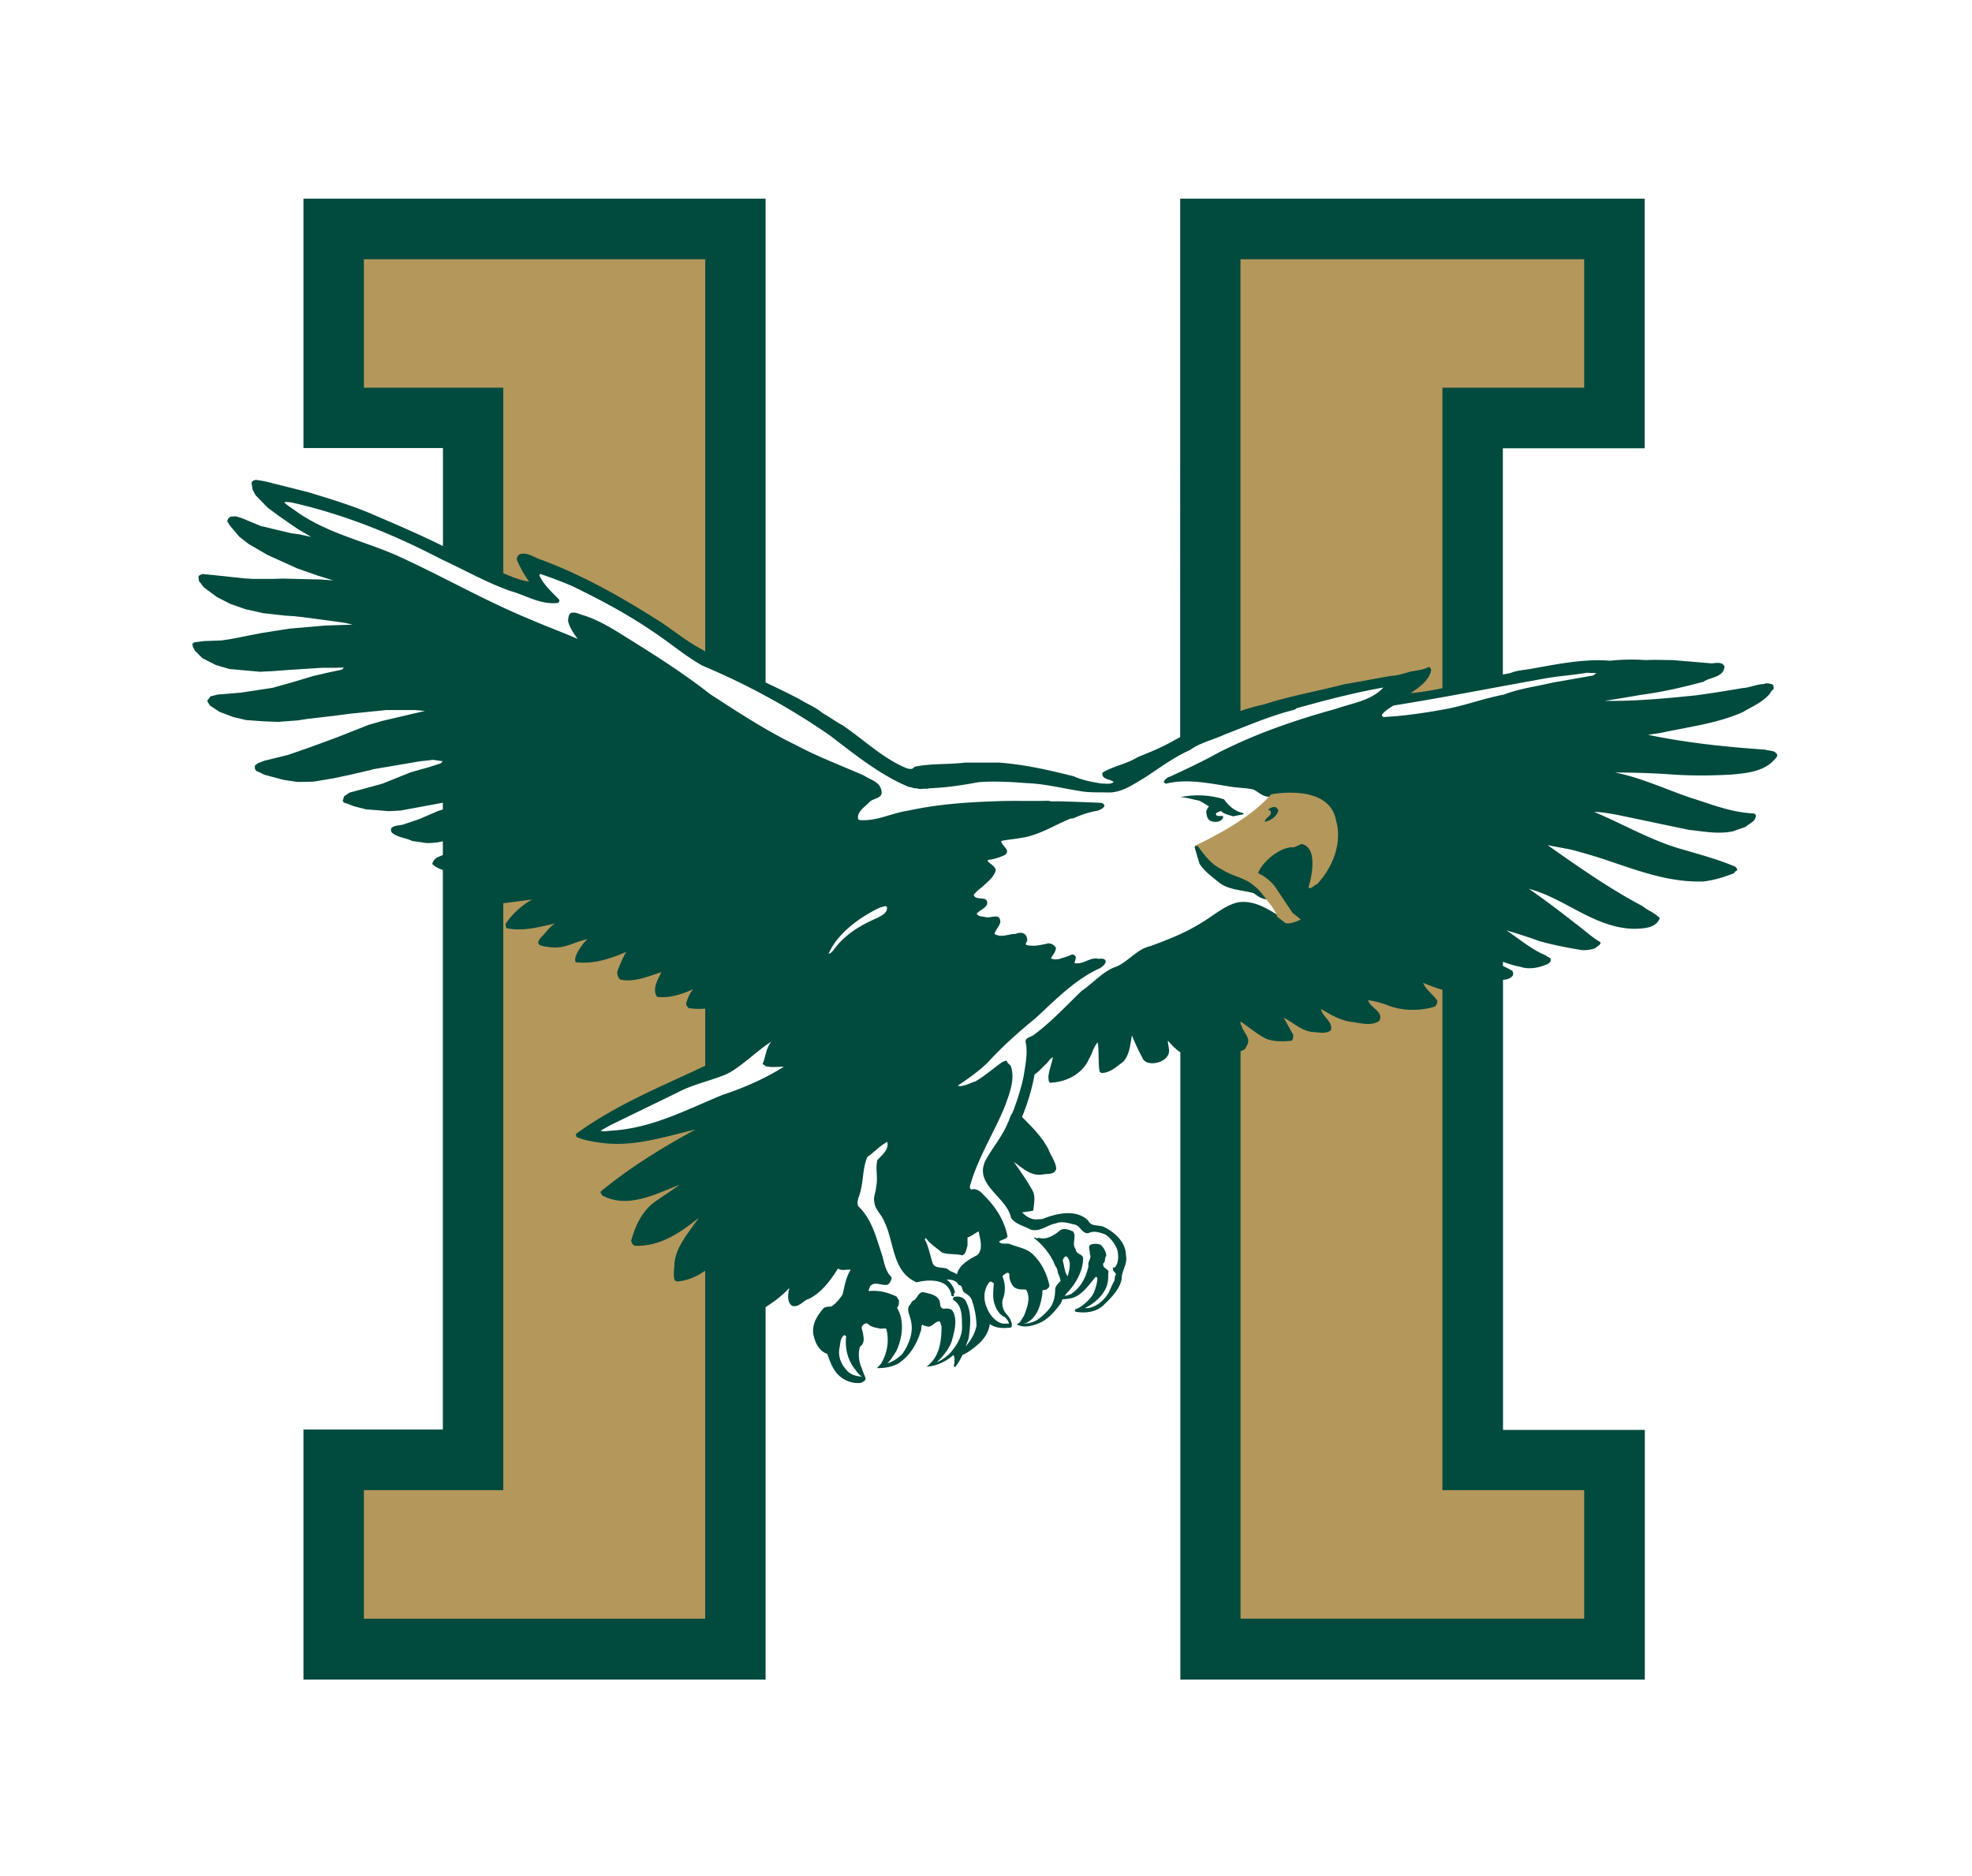 <svg width="205" height="195" fill="none" xmlns="http://www.w3.org/2000/svg"><g filter="url(#a)"><g clip-path="url(#b)"><path d="M110.985 131.018c.189-.63.439-1.577-.128-2.084-.222.033-.317.223-.378.44.156.569.189 1.198.506 1.638v.006Zm-9.435-2.179c.723-.568.317-1.733.189-2.491-.411.19-.755.507-1.161.63v.853c-.128.378-.156.852-.534 1.008-.694-.189-1.444-.061-2.105-.284-.6-.507-1.195-.853-1.7-1.516-.062.034-.062.095-.095.156.378.697.533 1.577.789 2.396.222.697 1.039.413 1.572.664.25.284.695.317.973.568.189-.947 1.255-1.577 2.078-1.989l-.006.005Zm-70.004 44.056v-25.951h14.491V88.779c-.405-.129-.783-.318-1.1-.619.061-.284.25-.507.472-.663l.628-.273v-1.421a7.363 7.363 0 0 1-1.7.178l-1.511-.223c-.695-.345-1.512-.345-2.106-.88-.061-.156-.156-.38.033-.507.378-.284.945-.19 1.35-.38l1.417-.473 1.984-.853.533-.178v-.696l-4.4.813-1.228.061-2.362-.189-1.255-.318-.723-.284-.317-.094-.127-.19.155-.474.567-.379 3.367-.913 2.99-1.199 1.889-.534 1.227-.396.206-.212-.995-.15-1.416.156-4.812.819-.317.094-2.328.535-1.511.318-2.078.346-1.634.033-1.478-.223-1.983-.535-.506-.25-.317-.129-.155-.223v-.345l.316-.25.662-.252 2.456-.602 2.36-.819 2.735-1.008 3.272-1.293 1.417-.412 2.828-.664 1.634-.379-1.006-.094h-3.017l-3.745.379-1.7.223-2.734.317-1.006.156-2.078.156-1.539-.061-1.761-.128-1.35-.318-1.417-.535-1.006-.663-.283-.474.344-.473.756-.19 2.361-.19 3.334-.506 2.234-.63 2.011-.602 1.634-.379 1.35-.284.189-.223-.911.034h-1.35l-3.49.222-1.7.129-1.256.061-3.178-.284-1.417-.413-1.417-.724-.755-.758-.223-.412-.06-.318.222-.156 1.038-.128 1.762-.061 1.039-.156 3.05-.602 1.795-.284 1.228-.19 3.65-.318 2.895-.094-.85-.19-.411-.061-3.962-.535-.878-.095-.972-.061-2.233-.25-1.856-.413-1.606-.569-1.35-.696-1.323-.975-.283-.346-.128-.19-.128-.127-.06-.44.06-.157.345-.156 1.35.129 2.956.317 1.006.061h1.983l1.04-.033 3.994.095 1.29.094-1.54-.473-2.172-.758-3.145-1.421-1.95-1.137-.973-.758-1.005-1.198-.25-.412.094-.25.25-.224.533-.033.567.156 2.045.852 3.178.758.756.095 1.322.284-1.35-.785-.878-.602-1.006-.697-1.289-.947-1.289-1.327-.283-.535-.095-.601-.033-.129.095-.156.127-.094.25-.062.945.157 4.4 1.103c2.295.696 4.59 1.387 6.796 2.335 2.44 1.047 4.906 2.1 7.295 3.287V44.923H31.546V19h48.04V69.29c1.184.563 2.367 1.132 3.534 1.74.789.506 1.667.818 2.39 1.448.721.379 1.35.88 2.077 1.26 2.2 1.482 4.245 3.499 6.701 4.48.25.06.567.156.756-.156 1.728-.38 3.461-.223 5.251-.44h3.556c2.672.189 5.222.785 7.767 1.42.912.413 1.917.602 2.956.758.411 0 .878.095 1.195-.156-.317-.345-1.289-.223-1.161-.975 1.133-.697 2.483-.886 3.65-1.61 1.161-.474 2.361-.948 3.489-1.578.312-.172.623-.345.939-.512V19h48.285v25.95H156.23v23.511c.255-.05.511-.094.772-.14.628-.283 1.417-.317 2.106-.44 2.673-.473 5.473-1.07 8.273-.852a20.647 20.647 0 0 1 3.712-.061c.911-.062 1.856 0 2.828 0l3.773.317c.472.095 1.228-.284 1.572.318 0 .25-.094.507-.283.697-.534.535-1.323.507-1.889.913-2.106.569-4.279 1.07-6.446 1.355-1.289.222-2.544.44-3.833.63 3.111.06 6.35-.251 9.495-.57 1.606-.222 3.24-.473 4.845-.757.756-.033 1.445-.412 2.201-.412.283-.156.628-.034.911.033.128.128.128.346.094.507-.283.19-.316.44-.533.63-.783.82-1.761 1.198-2.639 1.733-2.673 1.198-5.695 1.544-8.585 2.179l-1.289.19c3.934.818 8.018 1.259 12.202 1.543.411.156.972.033 1.228.507v.19c-1.134 1.576-3.017 1.732-4.779 1.894-2.294.128-4.589.128-6.823-.061a95.233 95.233 0 0 0-5.25-.156c2.705.535 5.222 1.733 7.828 2.619 2.14.663 4.245 1.543 6.607 1.638.094.034.25.156.189.318-.061.568-.695.724-1.039 1.07l-1.351.473c-1.572.318-3.05 0-4.561-.156l-7.518-1.577c-.756-.128-1.572-.284-2.328-.284 3.112 1.293 6.006 3.026 9.246 3.912 1.822.535 3.711 1.042 5.473 1.8.061.128.222.25.127.379-.188.033-.222.25-.411.317-.972.38-2.011.697-3.111.82-4.623.128-8.585-1.956-12.802-3.06-1.067-.345-2.234-.473-3.367-.724 3.178 2.24 6.445 4.541 9.873 6.341.567.474 1.29.697 1.795 1.26-.411 1.042-1.633 1.07-2.672 1.103-4.151-.095-7.14-3.154-10.946-4.163 1.605 1.104 3.272 2.369 4.873 3.628.85.63 1.7 1.421 2.578 1.923.033.345-.378.412-.534.63a3.715 3.715 0 0 1-1.444.189c-1.478-.25-2.99-.535-4.434-.948-1.1-.412-2.234-.757-3.367-1.103 1.322.88 2.639 2.017 4.122 2.62.128.189.567.189.473.506.033.156-.189.318-.317.38-.817.378-1.917.601-2.828.283-.634-.105-1.223-.312-1.806-.518v.435c.328.156.656.312.961.496.095.156.156.379.034.535-.245.295-.606.384-.989.407v46.781h14.74v25.951h-48.284v-65.193c-.483-.329-.911-.758-1.289-1.22-.033.44.222.914.061 1.387-.222.569-.85.881-1.417.948-.533.061-1.133-.034-1.322-.602-.411-.725-.756-1.516-1.067-2.274-.189.975-.222 1.99-.911 2.742-.695.507-1.35 1.165-2.267 1.165l-.189-.156c-.156-1.009-.033-2.051-.189-3.026-.439.473-.567 1.164-.911 1.733-.723 1.61-2.423 2.396-4.029 2.463-.222-.128-.155-.379-.188-.602.061-.725.344-1.354.472-2.051-.345.156-.567.63-.878.853-.333.334-.661.685-1.028.942-.172.947-.55 2.574-1.306 4.419 1.039 1.03 2.106 2.106 2.74 3.349.25.696.755 1.259.816 2.017-.155.663-.878.507-1.383.602-1.256.223-2.106-.663-3.017-1.293.661.947 1.383 1.956 1.95 2.998.317.602.128 1.421.061 2.051-.344.094-.783.128-1.161.189.411.412.944.791 1.606.724l.505-.033c1.417-.568 3.523-1.103 4.779.189.283.602 1.005.413 1.539.602 1.133.507 2.361 1.611 2.361 2.931.222.976-.472 1.639-.439 2.553-.25 1.103-1.161 1.989-1.95 2.741-.756.663-1.822.792-2.8.63-.084-.056-.084 0-.123-.256.5-.045 1.717-1.07 1.973-1.733.183-.463.333-.836.378-1.483 0-.094-.095-.128-.156-.189-.694.813-1.395 1.9-2.439 2.212a1.92 1.92 0 0 1-.267.061c-.222.039-.522.09-.772.073-.067.178-.122.373-.233.524-.517.685-1.106 1.376-1.845 1.8l-.156.083c-.511.234-1.528.624-2.261.323-.095 0-.172-.039-.234-.161.378-.061.506-.569.723-.819.317-.82.755-1.895.222-2.742-.439-.033-.972.033-1.322-.346a1.847 1.847 0 0 1-.412-1.292c-.222-.285-.438.061-.627.128l-.095.128c.317.697.345 1.672.033 2.396a1.719 1.719 0 0 0 .323 1.449s.083.084.189.212l.077.1c.212.284.473.825.306 1.142-.011.017-.133.034-.2.034-.756.095-1.478.033-2.045-.379-.066.685-.422 1.315-.916 1.833a4.353 4.353 0 0 1-.412.379c-.383.335-.978.797-1.505.998a6.265 6.265 0 0 1-.756 1.265c-.317-.062 0-.379-.094-.535.033-.218.033-.524-.09-.714-1.45 1.254-2.81 1.199-2.81 1.199.238-.112.61-.552.733-.708.71-.975.838-2.246.838-3.466-.094-.19-.06-.379-.222-.535-.472.033-.722.568-1.194.568-.19-.095-.412-.061-.567-.223-.189.19-.061.507-.189.697-.344 1.209-1.034 2.424-2.111 3.198 0 .023-.106.101-.311.207-.312.156-.862.367-1.662.412-.155.011-.305.011-.461.011 0 0 .122-.122.294-.312.062-.05.095-.106.128-.139.628-1.042.912-2.43.534-3.661-.19-.034-.412.033-.628 0-.472-.095-.945-.156-1.29-.507-.221-.095-.438.061-.566.25l-.061.128c.094.602.505 1.577-.156 1.99-.228.635-.144 1.399.061 2.006l.084.189a.269.269 0 0 1 .044.129c.111.3.278.746.378.952.017.307-.289.424-.506.513a2.904 2.904 0 0 1-2.639-1.198c-.411-.568-.6-1.198-.85-1.828-.911-.317-1.289-1.259-1.445-2.084-.127-1.042.412-1.861 1.006-2.585.222-.251.6-.223.878-.251.472-.284.85-.786 1.161-1.232.222-.88.345-1.828.85-2.585-.41-.062-.944.156-1.322-.129-.722 1.165-1.728 2.525-3.017 3.154-.6.156-1.04.948-1.761.725-.567-.412-.412-1.26-.284-1.861-.717.797-1.589 1.437-2.467 1.995v38.712h-48.04v-.034Z" fill="#004A3E"/><path d="M149.946 101.244v51.997h14.741v13.358H128.96v-58.991c.077 0 .15-.028.205-.083.25-.034.378-.318.473-.535.411-.725-.317-1.26-.534-1.895a.733.733 0 0 0-.139-.279v-.289c.856.59 1.673 1.287 2.595 1.766.789.345 1.728.318 2.611.251.284-.034.223-.379.284-.602l-1.006-1.8c1.039.507 1.889 1.421 3.084 1.482.567.034 1.35.223 1.822-.189.25-.881-.911-1.421-1.039-2.207.973.569 1.917 1.137 3.051 1.326.944.095 2.106.507 2.989-.061.6-.947-.945-1.387-1.133-2.179.694.095 1.35.284 1.983.507 1.478.63 3.49.63 4.967.156a.808.808 0 0 0 .251-.601c-.412-.63-1.228-1.165-1.478-1.862.622.246 1.305.524 2.011.725l-.011.005ZM128.96 25.297h35.727v13.357h-14.741v31.234c-1.089.223-2.184.412-3.301.513.878-.602 1.951-1.327 2.14-2.43-.062-.128-.128-.318-.284-.284-.6.317-1.228.345-1.856.473-.627.157-1.255.413-1.983.44-1.667.285-3.301.603-4.94.881-2.767.725-5.601 1.198-8.301 2.084a22.04 22.04 0 0 0-2.467.686V25.297h.006ZM52.322 57.946V38.654H37.83V25.297h35.482V66.07l-.405-.245c-1.728-.914-3.273-2.274-4.968-3.283-3.772-2.368-7.612-4.508-11.729-6.023-.694-.223-1.383-.786-2.14-.569-.25.095-.344.346-.344.569.345.819.756 1.576 1.29 2.3-.956-.16-1.818-.517-2.684-.874h-.011ZM37.83 166.6v-13.358h14.49V92.234c1.017-.117 2-.262 3.001-.385-1.039.569-2.106 1.516-2.767 2.552.033.156 0 .38.156.44 1.727.346 3.428-.155 5.034-.507-.662.346-.973.976-1.54 1.483-.127.19-.377.507-.155.724.411.223.878.223 1.35.284 1.384.129 2.45-.63 3.678-.852-.439.379-.755.88-1.039 1.354-.155.317-.344.724-.189 1.042 1.917.223 3.617-.379 5.251-1.07-.378.63-.661 1.326-.911 1.99a.951.951 0 0 0 .283.88c1.478.317 2.923-.346 4.279-.758l-.25.507c-.317.602-.628 1.421-.19 2.051 1.35.156 2.579-.284 3.746-.792-.378.441-.567.948-.723 1.449-.033.19.128.379.25.507.567.09 1.156.106 1.728.056v5.94c-4.54 2.146-9.2 4.013-13.363 7.033-.127.095-.06.284 0 .379.723.317 1.512.44 2.295.568 3.584.535 6.795-.602 10.063-1.354-3.429 1.861-6.73 3.879-9.846 6.436-.095.19.094.251.128.413 2.706 1.449 5.628-.19 8.084-1.104l-2.456 1.672c-1.511 1.042-2.172 2.619-2.611 4.163.094.223.189.535.505.507 2.579.061 4.623-1.388 6.54-2.903-.128.156-.222.345-.378.507-.972 1.421-2.139 2.741-2.172 4.508-.034.44-.128 1.07.06 1.516.129.033.284.128.412.061 1.022-.106 1.906-.535 2.734-1.098v36.171H37.825l.006-.005Z" fill="#B4975A"/><path d="M92.21 92.79c-.061.536-.6.725-.945.948-1.7.725-3.428 1.705-4.623 3.377-.127.156-.316.346-.505.379.944-2.179 3.3-3.85 5.378-4.826.222 0 .722-.345.695.128v-.005ZM165.616 68.567l-4.151.725c-1.728.412-3.523.63-5.128 1.26-2.201.411-4.279 1.23-6.446 1.576a55.52 55.52 0 0 1-4.717.663l-1.322.095c-.095-.033-.223-.128-.189-.25.316-.413.755-.664 1.194-.948 5.345-.853 10.568-1.895 15.88-2.837 1.417-.25 2.767-.317 4.212-.568l1.006.034-.345.25h.006ZM80.154 106.639c-1.478.941-3.245 2.725-4.645 3.371-1.667.697-3.461 1.042-5.062 1.895l-6.95 3.377-1.067.601c.316.095.694.034 1.005 0 4.306-.223 7.896-2.178 11.669-3.722 2.2-.724 4.372-1.672 6.384-2.931-.534 0-1.323.095-1.917-.061-.061-.129-.44-.19-.222-.379.305-.998.322-1.455.805-2.146v-.005ZM104.434 135.248c-.634-.279-.984-1.009-1.123-1.644-.127-.602-.033-1.259 0-1.861-.155-.095-.316-.285-.472-.095-.6.697-.628 1.828-.25 2.619.25.724.945 1.577 1.728 1.672.172 0 .378-.028.561.011 0-.151-.083-.385-.444-.708v.006ZM100.478 133.766c.567 1.136.378 2.457.223 3.689-.106.284-.206.568-.312.847.362-.413.945-1.204 1.123-2.157a8.357 8.357 0 0 0-.528-2.764c-.156-.345-.533-.535-.817-.758-.189-.223-.094-.696-.505-.696-.223-.474-.784-.602-1.256-.569.378.251.722.725.85 1.232.061.156-.189.251-.094.379.06.128-.062.128-.128.128-.156 0-.156-.19-.156-.284-.128-.474-.472-.948-.972-1.137-.756-.318-1.795-.251-2.612-.034-2.578-1.103-2.294-4.162-3.367-6.308-.25-.724-.972-1.231-1.039-2.05-.128-.535.19-1.042.19-1.577.221-.881-.095-1.895.127-2.775.505-.535 1.228-1.104 1.039-1.895-.79.412-1.384 1.103-2.078 1.577-.472 1.103-.411 2.368-.695 3.499-.094.535-.472 1.07-.25 1.611 1.478 1.421 1.89 3.377 2.517 5.205.19.757.345 1.61.945 2.178a.963.963 0 0 1-.411.786c-.628.128-1.323-.412-1.823.156-.06.19-.127.318-.155.507 1.067-.128 2.044.156 2.922.569.095.223.317.379.223.629.033.19-.062.379-.19.535.817 1.327.567 3.188-.094 4.542-.272.401-.55.875-.906 1.237.428-.139.973-.412 1.534-.964.661-.914 1.256-2.279.883-3.583-.094-.507-.438-1.009-.127-1.482.189-.156.222-.507.505-.535.345-.285.473-.948 1.04-.82.6.157 1.288.251 1.572.853.128.284-.034.697.41.853.318-.034.629-.062.912.156.628.914.222 2.24-.033 3.187-.283.914-1.184 1.9-1.573 2.207.717-.24 1.412-.953 1.412-.953.644-.769 1.205-1.622 1.228-2.641-.034-.976.094-2.274-.912-2.87a.233.233 0 0 1 .034-.284c.472-.19 1.161 0 1.35.568l-.006.006ZM88.938 140.748c-.806-.953-1.128-2.29-.973-3.483-.06-.033-.128-.156-.222-.128-.411.318-.378.88-.472 1.326-.19 1.009.25 1.828.91 2.491.534.418.918.418 1.44.507-.167-.1-.422-.306-.683-.719v.006Z" fill="#fff"/><path d="M106.445 135.939a2.976 2.976 0 0 0 1.417-.413 6.615 6.615 0 0 0 1.295-1.225c.378-.535.533-1.199.533-1.895 0-.379.317-.63.567-.914-.061-.318-.189-.63-.317-.914.061-.061-.061-.251-.061-.379-.094-.095-.25-.412-.316-.602-.439-.947-1.195-1.894-2.106-2.585.155-.095.344.156.505 0 .85.25 1.606-.251 2.267-.792.411-.25.912-.033 1.323.129.411.568-.189 1.292.283 1.861 0 .535.695.44.756.914.027 1.449-.978 2.936-1.667 3.605a1.65 1.65 0 0 1-.272.307c.183-.017.444-.062.661-.168 1.078-.702 1.572-1.727 1.844-2.925-.127-.474.378-.786.128-1.26.061-.317-.222-.696.061-.947a1.53 1.53 0 0 1 1.067 0c.345.318.567.725.6 1.165-.25.223-.033.568-.316.758-.128.44.377.568.533.819-.033.412 0 .947-.128 1.387-.317 1.104-1.35 1.99-2.328 2.458 1.006.061 1.95-.725 2.484-1.611.189-.44.411-.914.628-1.326-.034-.128.033-.412.094-.507.128-.223-.317-.318-.283-.63v-.156c.094-.033.155.095.222-.033.378-.44.378-1.232.222-1.828-.25-.602-.661-1.198-1.256-1.577-.533-.189-1.161-.412-1.728-.128-.627.095-.816-.663-1.322-.853-.661-.156-1.417-.44-2.078-.156-.911.156-1.667.948-2.639.63-.661-.379-1.512-.507-2.012-1.198-.439-2.179-3.806-3.405-2.706-5.868.695-1.354 1.795-2.586 2.362-4.007.161-.261.244-.774.478-1.019.339-.87.878-2.38 1.178-3.851.172-1.187.455-2.385.2-3.55-.061-.412.472-.507.755-.663 1.795-1.293 3.462-3.092 5.062-4.636 1.228-.819 2.267-2.112 3.678-2.552 1.228-.569 2.14-1.828 3.49-2.112 1.794-.663 3.584-1.354 5.25-2.396 1.256-.725 2.39-1.8 3.807-2.146 1.983-.318 3.583 1.009 5.189 1.956a2.87 2.87 0 0 0 1.067-.223c-.156-.223-.506-.284-.722-.44-.784-1.042-1.384-2.179-2.106-3.215-.506-.284-.878-.758-1.384-.914l-.128-.156c.412-1.45 1.89-2.396 3.179-2.837l.722-.094c-1.478-.19-3.084.19-4.151 1.259-.316.44-.533.88-1.039 1.07-1.005-.25-1.855-.88-2.639-1.577l-.85-.602c.156-.284.533-.156.756-.379 1.194-.25 2.517-.345 3.711-.507.534-.474 1.417-.223 2.139-.25 1.29.06 2.545.222 3.584.913.284.156.345.44.534.663.472 1.198.033 2.491-.25 3.595 1.605-.948 1.983-2.742 2.544-4.258l-.033-.223c.222-.914-.033-1.766-.189-2.647-.505-1.231-1.822-2.24-3.145-2.206-1.228-.062-2.361-.062-3.522.094-.662 0-1.101-.507-1.634-.757-.817-.19-1.667-.157-2.517-.318-2.139-.346-4.467-.82-6.573-.284-.094-.062-.189-.095-.222-.19.094-.25.378-.474.628-.535 1.7-.785 3.394-1.577 5.034-2.49 3.9-1.99 8.017-3.406 12.262-4.576 1.701-.602 3.618-.819 4.907-2.206-3.051.535-6.04 1.326-8.996 2.145l-.222.156c-2.545.63-4.907 1.672-7.296 2.586-1.194.568-2.517.819-3.584 1.61-1.728.758-3.239 1.923-4.811 2.931-1.134.663-2.173 1.421-3.523 1.483-1.067-.034-2.2.033-3.145-.157-1.822-.284-3.65-.757-5.534-.819-1.634-.128-3.395-.223-5.001-.094-1.667.317-3.367.568-5.095.63l-.189.06c-.41-.06-.783.095-1.1-.06-.283.06-.533-.129-.817-.129-2.989-1.231-5.628-3.377-8.273-5.394a72.698 72.698 0 0 0-13.207-7.222c-1.856-1.042-3.523-2.49-5.318-3.661-2.611-1.767-5.345-3.215-8.145-4.575a39.887 39.887 0 0 0-3.395-1.293l-.095.128c.412.975 1.35 1.8 2.078 2.552.034.129-.033.223-.094.318-1.822.25-3.367-.786-5-1.231-2.484-.88-4.751-2.18-7.14-3.283-4.968-2.585-10.13-4.697-15.664-5.929-.222 0-.472-.094-.694 0 .317.346.85.63 1.256.948 3.428 2.43 7.517 3.154 11.195 4.92 4.34 2.017 8.557 4.413 12.991 6.247 1.667.724 3.395 1.354 5.062 2.084-.411-.569-.85-1.165-1.006-1.895.034-.25.034-.535.222-.758.412-.222.85.034 1.256.157 1.606.473 3.084 1.387 4.495 2.273 2.99 1.861 5.945 3.722 8.807 5.963 2.923 1.894 5.85 3.817 8.934 5.299 2.295 1.232 4.684 2.112 7.046 3.154.628.44 1.667.63 1.822 1.577.19.82-.816.758-1.228 1.165-.472.535-1.35.975-1.194 1.8l.155.094c1.823.129 3.3-.724 5.001-.975 2.895-.63 5.879-.88 8.962-.975 1.951-.095 3.745 0 5.662-.061.378.128.756.033 1.1.061 1.478.034 2.923.095 4.373.156.189.033.345.156.345.345-.128.251-.473.38-.723.474a9.63 9.63 0 0 0-2.483.786l-.317.033c-1.728.697-3.3 1.767-5.223 2.018-.661.128-1.35.156-1.984.317.034.507 1.067.948.378 1.45-.533.25-1.133.44-1.728.506-.094.062-.033.19.034.223.283.25.694.474.755.853-.189.724-.878 1.231-1.444 1.766a4.256 4.256 0 0 0-.85.786c.188.724 1.572-.034 1.383 1.009-.222.44-.783.601-1.067.947.128.317.534.284.817.345.628.223 1.606-.507 1.634.535-.095.474-.506.792-.601 1.232.695.44 1.417 0 2.173 0 .317-.128.722-.19.972.033.189.156.223.346.25.569.034.222-.222.345-.127.535.783.223 1.572 0 2.328-.156.316 0 .628.189.789.473-.034.413-.317.725-.534 1.07.223.156.567.128.85.095.439-.156.878-.25 1.323-.474.155-.033.344.095.411.223.033.25-.095.474-.128.663.945.19 1.606-.663 2.517-.44.25-.033.628-.061.722.223.034.345-.377.602-.6.758-2.483 1.103-4.561 3.215-6.634 5.143-1.728 1.421-3.461 2.931-5.001 4.636-.972.948-2.078 1.706-3.144 2.43.6.156 1.228-.284 1.822-.44 1.006-.569 1.889-1.388 2.862-2.051.155 0 .283-.189.439-.061.033.251.316.318.411.535.439 1.354-.128 2.742-.567 4.006-1.1 2.742-2.734 5.266-3.584 8.075-.061.251-.25.602.061.724.534-.156.945.223 1.289.602 1.228 1.198 2.139 2.647 2.451 4.291-.189.318-.628.284-.878.535.25.346.783.095 1.161.251.756.317 1.634.412 2.295 1.008.972.914 1.478 2.018 1.761 3.216.061.251-.189.412-.344.507-.128.061-.378-.034-.378.189v.251c-.156 1.07-.506 2.524-1.762 3.059a.602.602 0 0 0-.166.028l.016.006Z" fill="#fff"/><path fill-rule="evenodd" clip-rule="evenodd" d="M124.227 86.254s5.217-2.329 7.645-5.054l.283-.284s6.146-1.22 6.757 2.83c0 0 1.072 3.01-1.895 6.415l-.75.501-.25-.033s1.322-4.124-.717-4.553l-.789.357s-.894-.218-2.428 1.003c0 0-1.105.93-1.289 1.683 0 0 1.25.501 1.967 1.722l1.606 2.401.856.68s-.895.502-1.573.396l-.878-.68s-.178-.791-1.25-1.9c-1.161-1.204-2.128-1.756-2.128-1.756l-3.112-1.148-1.789-2.112-.283-.468h.017Z" fill="#B4975A"/><path fill-rule="evenodd" clip-rule="evenodd" d="M127.243 81.434c.472.697 1.161 1.26 1.95 1.421.033.034.128.061.094.128l-1.1.223c-.439-.156-.944-.223-1.289-.568-.155.156-.6.128-.472.412.155.318.972-.156.661.413-.25.345-.789.379-1.161.25-.439-.156-.472-.568-.534-.947 0-.223.156-.412.284-.602l-.945-.568c-.694-.128-1.383-.38-2.044-.38 1.444-.317 3.144-.25 4.561.224l-.005-.006ZM132.904 82.543c-.128.697-.85 1.103-1.417 1.232 0-.474.884-.63.567-1.165-.094-.034-.222-.034-.189-.156.222-.095.534-.346.817-.156l.222.25v-.005ZM124.538 86.327c.661.914 1.416 1.922 2.483 2.396 1.039.724 2.362.82 3.301 1.672.533.379.911.914 1.322 1.42-.472 0-.911-.317-1.322-.629-1.289-.346-2.706-.318-3.712-1.198-.661-.535-1.445-1.103-1.917-1.861l-.505-1.705c.033-.156.222-.156.344-.095h.006Z" fill="#004A3E"/></g></g><defs><clipPath id="b"><path fill="#fff" transform="translate(20 19)" d="M0 0h164.733v153.896H0z"/></clipPath><filter id="a" x=".232" y=".879" width="204.269" height="193.432" filterUnits="userSpaceOnUse" color-interpolation-filters="sRGB"><feFlood flood-opacity="0" result="BackgroundImageFix"/><feColorMatrix in="SourceAlpha" values="0 0 0 0 0 0 0 0 0 0 0 0 0 0 0 0 0 0 127 0" result="hardAlpha"/><feOffset dy="1.647"/><feGaussianBlur stdDeviation="9.884"/><feColorMatrix values="0 0 0 0 0 0 0 0 0 0 0 0 0 0 0 0 0 0 0.08 0"/><feBlend in2="BackgroundImageFix" result="effect1_dropShadow_3326_289086"/><feBlend in="SourceGraphic" in2="effect1_dropShadow_3326_289086" result="shape"/></filter></defs></svg>